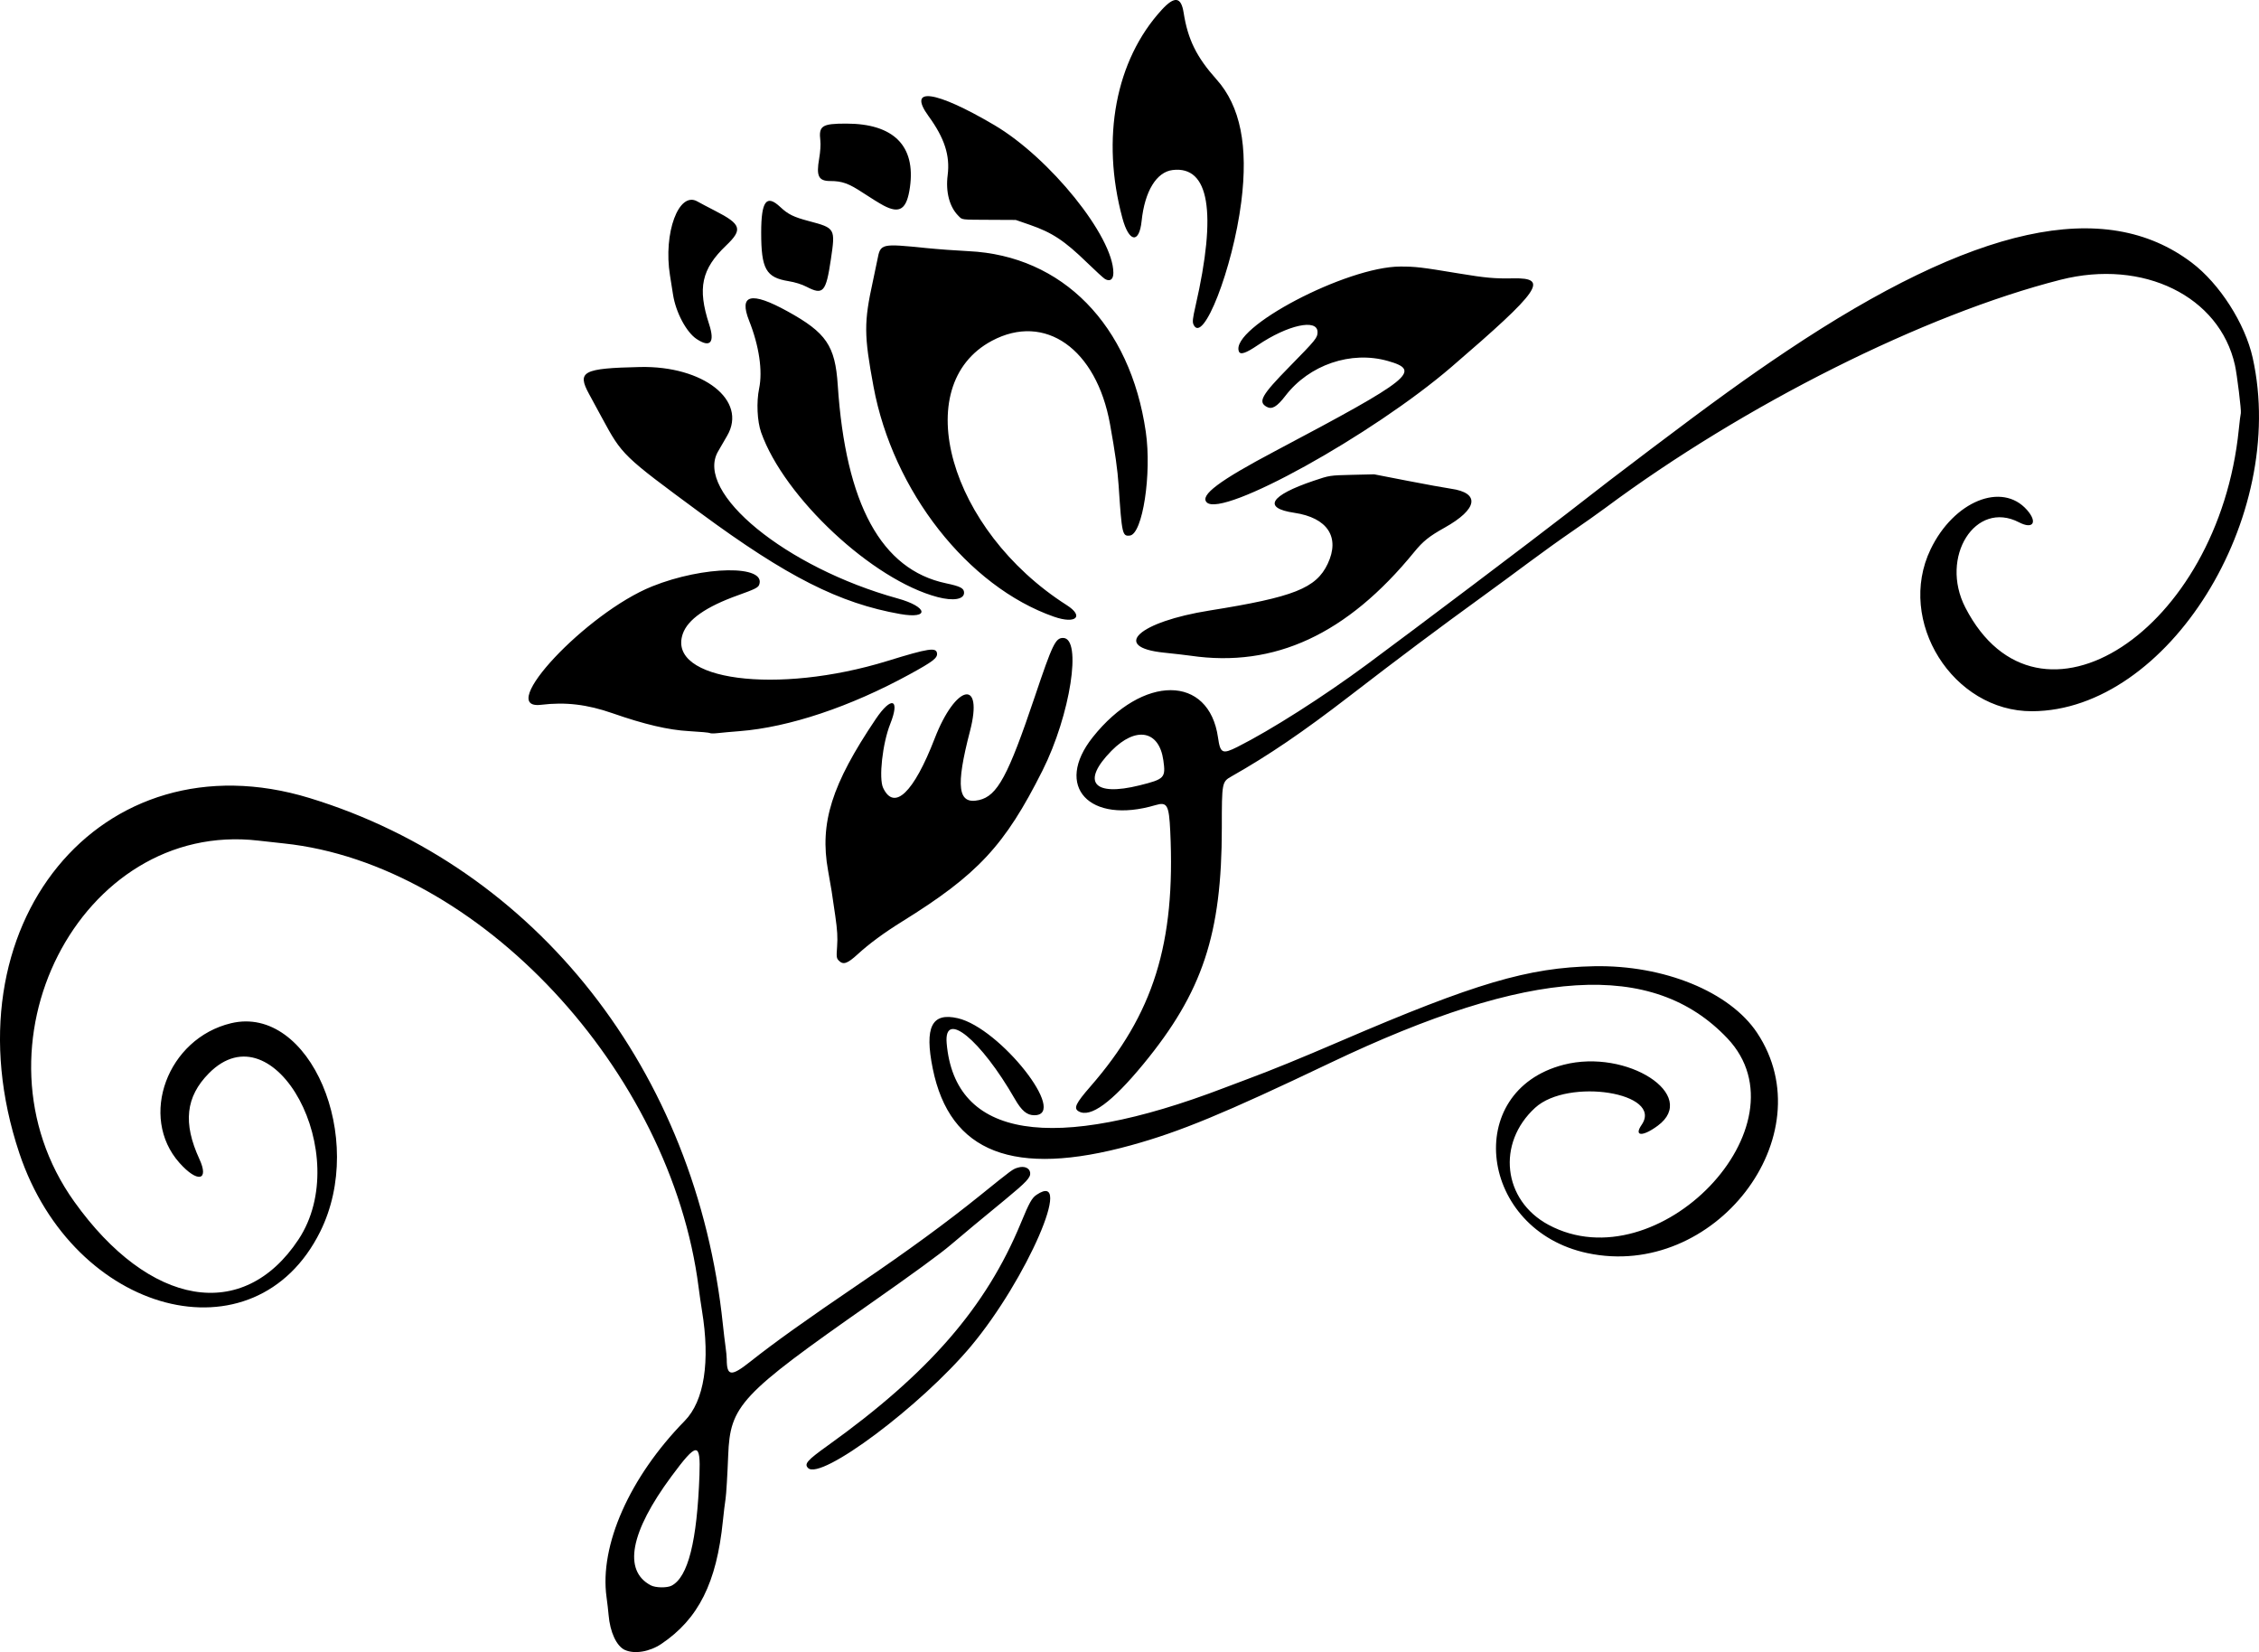 <?xml version="1.0" encoding="UTF-8"?>
<svg version="1.1" viewBox="0 0 1770.3 1294.5" xmlns="http://www.w3.org/2000/svg">
<path d="m489.78 1292.9c-6.604-2.998-11.717-13.945-12.854-27.52-0.277-3.309-0.999-9.57-1.605-13.914-5.654-40.524 18.081-94.03 61.288-138.16 15.27-15.596 20.085-46.447 13.493-86.44-0.771-4.675-1.945-12.775-2.609-18-21.65-170.32-172.57-331.9-324.98-347.98-5.775-0.609-14.818-1.608-20.094-2.22-139.85-16.22-230.68 161.9-144.25 282.87 59.046 82.644 132.43 95.062 175.71 29.732 43.936-66.317-18.609-182.45-70.172-130.29-18.2 18.41-20.472 38.943-7.442 67.248 7.845 17.039-1.496 18.815-15.619 2.969-32.175-36.1-9.444-97.562 40.48-109.45 61.63-14.678 106.31 89.903 69.788 163.36-51.08 102.76-193.34 65.56-235.79-61.6-59.298-177.68 63.845-328.24 227.51-278.18 177.91 54.425 303.15 213.94 323.86 412.51 0.602 5.775 1.527 13.512 2.054 17.193 0.528 3.681 0.962 8.181 0.965 10 0.023 13.415 3.47 13.784 18.358 1.969 18.707-14.846 43.776-32.754 85.637-61.175 37.948-25.764 68.089-47.796 94.308-68.935 25.71-20.729 25.736-20.748 29.86-21.984 5.029-1.507 9.192 0.243 9.635 4.05 0.427 3.669-2.824 7.167-19.273 20.736-7.765 6.406-19.026 15.696-25.025 20.646-5.999 4.95-14.193 11.83-18.209 15.289-7.573 6.522-29.715 22.68-63.296 46.187-101.5 71.054-109.32 79.411-110.85 118.52-0.601 15.4-1.524 30.7-2.051 34-0.527 3.3-1.482 11.175-2.122 17.5-4.898 48.348-19.097 76.693-48.239 96.294-9.142 6.149-21.015 8.126-28.471 4.742zm36.529-50.441c12.898-6.711 19.949-34.711 21.837-86.72 0.949-26.123-1.942-25.975-22.002 1.125-32.272 43.596-37.989 73.84-16.135 85.341 3.753 1.975 12.723 2.115 16.3 0.254zm106.95-92.174c-3.203-3.222-0.77-5.999 15.399-17.579 79.251-56.758 124.15-108.49 151.33-174.34 6.667-16.156 8.653-19.71 12.422-22.229 29.645-19.812-7.823 66.52-51.527 118.73-39.137 46.753-117.65 105.45-127.62 95.421zm610.74-168.39c-84.766-18.023-98.503-127.04-18.599-147.61 49.709-12.797 106.21 23.833 73.714 47.79-11.943 8.805-18.894 8.41-12.615-0.717 17.273-25.106-57.505-37.084-83.454-13.368-30.38 27.765-25.276 72.551 10.454 91.725 85.729 46.007 204.72-78.097 140.15-146.18-58.302-61.471-154.28-55.52-311.15 19.292-83.486 39.815-117.75 53.98-156.2 64.58-91.7 25.28-141.98 5.831-155.33-60.079-6.604-32.617-0.794-44.256 19.703-39.465 33.092 7.735 86.894 75.99 59.898 75.99-5.797 0-9.94-3.461-15.283-12.766-26.723-46.536-55.682-70.245-53.42-43.734 6.356 74.499 82.498 86.749 217.63 35.013 5.225-2 13.55-5.139 18.5-6.974 18.249-6.766 41.241-16.154 72.5-29.604 105.46-45.378 147.12-57.68 198.76-58.692 54.72-1.072 106.3 19.991 127.7 52.145 53.679 80.674-33.444 193.81-132.95 172.65zm-398.74-111.12c-4.085-2.379-2.254-6.226 9.243-19.42 49.476-56.776 66.766-112.03 62.579-200-0.985-20.689-2.405-23.205-11.572-20.49-51.952 15.386-79.775-14.727-49.167-53.214 39.203-49.295 91.17-49.127 98.183 0.316 1.758 12.392 3.444 13.194 15.259 7.257 26.061-13.096 67.226-39.311 101.44-64.6 38.883-28.741 131.09-98.322 156.83-118.35 29.907-23.266 37.366-28.988 65.729-50.422 48.576-36.71 75.688-56.287 106.22-76.706 147.44-98.591 249.4-120.87 317.55-69.381 21.833 16.494 41.805 47.657 47.802 74.588 27.871 125.17-66.599 276.52-172.85 276.94-62.11 0.243-106.59-70.675-79.57-126.86 18.147-37.73 55.927-53.157 75.558-30.854 8.487 9.642 4.781 15.427-6.219 9.708-34.185-17.773-62.516 27.156-42.102 66.768 56.953 110.52 198.42 18.299 214.31-139.7 0.608-6.05 1.319-11.715 1.58-12.588 0.529-1.772-2.954-30.245-4.607-37.655-12.048-54.018-71.923-83.349-136.6-66.916-106.76 27.127-248.01 97.905-356.85 178.82-5.5 4.088-17.127 12.306-25.839 18.262-8.711 5.955-24.063 16.96-34.116 24.455-10.052 7.495-26.04 19.252-35.528 26.127-35.661 25.84-65.478 48.167-105.02 78.641-36.543 28.164-63.226 46.313-92.341 62.807-7.59 4.3-7.659 4.666-7.659 40.39 0 83.335-15.062 128.69-61.461 185.07-24.819 30.157-41.584 42.375-50.789 37.013zm47.87-255.43c19.52-4.859 20.487-5.881 18.546-19.609-3.328-23.534-21.549-26.859-40.663-7.42-23.91 24.315-14.276 36.089 22.117 27.03zm-235.7 137.43c-1.924-1.924-2.034-2.802-1.415-11.25 0.506-6.899 0.158-12.747-1.407-23.663-2.853-19.897-2.987-20.741-5.697-35.817-6.689-37.21 2.791-67.295 37.379-118.62 12.338-18.309 19.247-15.96 11.352 3.86-6.061 15.217-9.096 42.624-5.548 50.102 8.711 18.356 23.972 3.725 40.374-38.707 16.525-42.749 38.501-47.332 27.675-5.772-11.38 43.688-9.557 57.722 7.016 54.013 14.418-3.227 22.859-18.848 43.796-81.056 13.842-41.125 16.187-46 22.129-46 15.119 0 5.747 60.401-16.127 103.94-29.537 58.789-50.665 81.483-110.27 118.45-13.663 8.473-25.67 17.319-34.448 25.377-8.131 7.465-11.364 8.589-14.806 5.147zm-101.05-178.37c-0.348-0.359-7.773-1.048-16.5-1.53-16.046-0.886-34.848-5.287-59.867-14.01-19.918-6.945-36.837-8.942-56.023-6.614-36.206 4.394 35.555-72.1 87.044-92.785 40.493-16.267 89.918-16.951 83.858-1.16-0.809 2.108-3.66 3.509-16.379 8.049-25.225 9.005-39.619 19.06-43.472 30.368-12.443 36.519 73.817 47.89 160.47 21.152 32.187-9.931 38.23-10.853 38.802-5.919 0.422 3.634-3.237 6.429-21.493 16.42-46.503 25.449-94.579 41.507-133.31 44.527-6.325 0.493-13.975 1.18-17 1.526-3.025 0.346-5.785 0.335-6.133-0.025zm376.63-60.613c-3.3-0.482-12.724-1.571-20.943-2.42-41.54-4.292-19.973-24.104 35.943-33.017 65.935-10.511 83.399-17.423 92.467-36.598 9.868-20.866-0.138-36.105-26.24-39.963-25.011-3.696-19.036-13.517 15.273-25.103 12.457-4.207 12.56-4.223 29.921-4.633l17.421-0.411 26.079 5.072c14.343 2.79 29.679 5.582 34.079 6.205 23.185 3.284 21.104 16.011-5 30.574-11.999 6.694-16.841 10.576-23.738 19.029-52.634 64.509-109.48 90.866-175.26 81.264zm-106.96-30.52c-67.57-23.6-126.33-98.51-141.52-180.42-7.509-40.477-7.566-50.158-0.485-82.5 1.325-6.05 2.922-13.671 3.55-16.937 2.424-12.598 2.703-12.664 38.423-9.045 8.8 0.892 23.65 1.986 33 2.432 73.544 3.507 126.76 57.744 138.9 141.56 4.761 32.866-2.497 80.104-12.489 81.283-5.89 0.695-6.26-0.955-8.807-39.297-0.801-12.061-2.719-25.723-6.738-48-10.649-59.033-50.974-87.483-92.572-65.312-65.644 34.988-33.54 148.34 58.668 207.14 13.879 8.851 7.116 15.039-9.93 9.086zm-120.54-2.132c-47.663-8.401-88.745-29.194-156.84-79.38-60.836-44.84-61.043-45.039-76.945-74.407-3.276-6.05-7.844-14.468-10.151-18.706-9.571-17.582-4.817-20.09 39.931-21.069 49.742-1.088 84.397 26.181 68.372 53.799-2.545 4.387-5.78 9.97-7.188 12.408-18.578 32.174 53.294 90.959 140.78 115.14 23.683 6.547 25.314 16.316 2.04 12.213zm29.225-13.303c-50.828-13.317-120.21-78.047-138.25-128.98-3.103-8.761-3.792-23.757-1.582-34.442 2.868-13.869-7e-3 -33.366-7.822-53.051-8.232-20.735 1.47-23.164 29.93-7.495 30.533 16.811 37.467 26.968 39.508 57.868 6.163 93.315 34.168 144.62 84.761 155.29 11.379 2.399 14.23 3.883 14.23 7.408 0 5.247-8.462 6.636-20.775 3.41zm210.97-74.184c-5.578-5.578 9.58-16.941 53.8-40.327 107.12-56.652 114.93-62.915 88-70.522-28.818-8.14-61.471 2.998-80.193 27.354-6.627 8.62-10.544 10.911-14.694 8.592-6.966-3.892-3.988-9.128 17.858-31.393 20.835-21.234 22.029-22.707 22.029-27.163 0-10.736-23.426-5.589-46.887 10.302-9.321 6.314-13.647 7.737-14.752 4.856-7.074-18.433 84.362-66.492 126.52-66.496 12.08-1e-3 16.228 0.489 46.124 5.452 20.735 3.442 27.851 4.08 42.305 3.791 28.402-0.567 21.512 9.328-48.305 69.378-62.085 53.399-179.55 118.43-191.8 106.18zm-399.84-128.05c-8.035-5.37-16.283-20.917-18.43-34.742-0.471-3.03-1.548-9.809-2.394-15.066-5.354-33.252 6.893-66.296 21.477-57.948 1.916 1.097 8.26 4.445 14.097 7.439 20.325 10.428 21.602 14.502 8.473 27.034-19.361 18.481-22.598 33.402-13.382 61.69 4.695 14.412 0.961 18.81-9.84 11.592zm389.44-11.31c-0.951-2.088-0.657-4.744 1.633-14.75 16.802-73.405 10.683-109.71-17.923-106.33-12.714 1.501-21.929 16.601-24.366 39.925-1.887 18.069-9.908 16.87-15.068-2.252-16.899-62.629-5.349-123.75 30.846-163.22 10.015-10.923 15.181-10.252 17.14 2.226 3.301 21.034 10.102 34.82 25.875 52.449 18.597 20.786 24.896 52.141 19.287 96-6.681 52.244-30.046 112.15-37.424 95.953zm-303.22-29.58c-3.708-1.929-9.015-3.581-14.187-4.419-17.655-2.858-21.395-9.53-21.384-38.152 0.01-24.578 4.101-30.088 14.865-20.02 6.247 5.844 10.416 7.903 22.491 11.11 20.77 5.517 20.863 5.679 17.226 30.179-3.791 25.541-6.033 28.052-19.011 21.302zm233.92-6.048c-1.1-0.613-7.4-6.36-14-12.772-17.841-17.332-27.438-23.676-45-29.748l-11-3.803-19.5-0.095c-24.116-0.117-22.201 0.119-25.464-3.144-6.968-6.968-10.062-18.692-8.394-31.808 1.966-15.458-2.444-29.082-14.99-46.314-16.95-23.28 5.189-20.278 51.489 6.982 43.528 25.628 93.36 87.439 93.36 115.8 0 5.154-2.568 7.089-6.5 4.898zm-173.64-57.65c-2.943-1.558-10.169-6.016-16.057-9.908-11.167-7.38-16.368-9.26-25.622-9.26-9.243 0-11.144-3.824-8.742-17.586 0.91-5.213 1.288-10.951 0.926-14.036-1.372-11.677 1.198-13.378 20.217-13.378 37.155 0 54.558 17.337 50.001 49.811-2.435 17.353-7.904 21.142-20.723 14.357z"/>
</svg>

